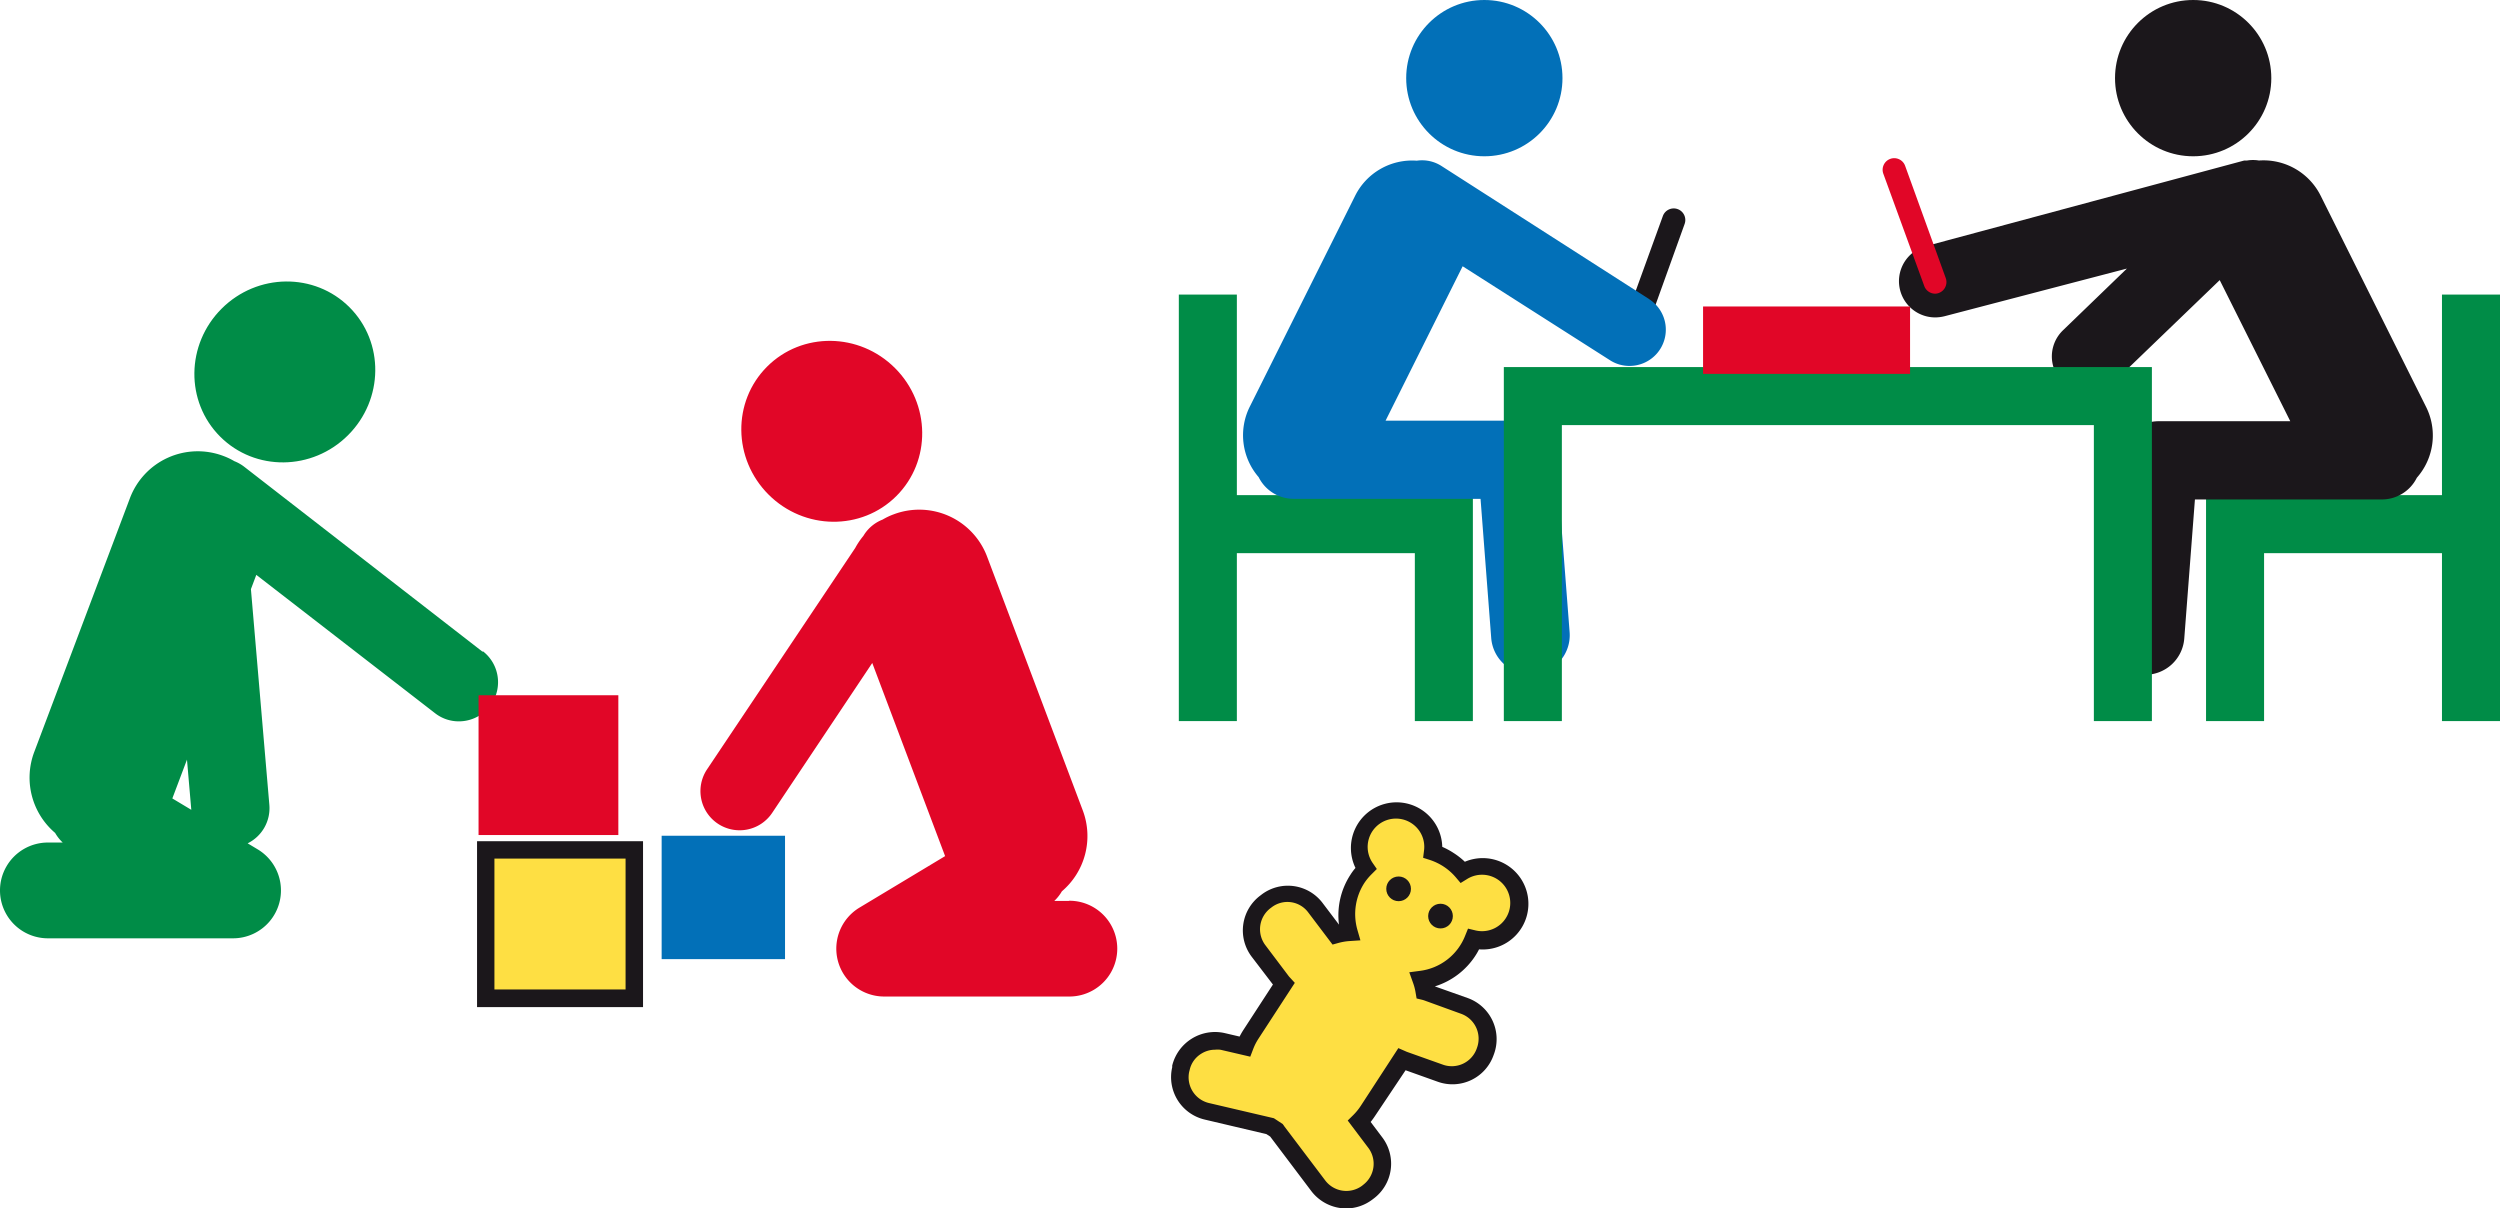 <?xml version="1.0" encoding="UTF-8"?>
<svg xmlns="http://www.w3.org/2000/svg" viewBox="0 0 283.46 137.02">
  <defs>
    <style>.cls-1{fill:#e10627;}.cls-2{fill:#008c47;}.cls-3{fill:#fedf43;}.cls-4{fill:#1b171b;}.cls-5{fill:#0270b8;}</style>
  </defs>
  <g id="Ebene_2" data-name="Ebene 2">
    <path class="cls-1" d="M829.63,741.7H828a4.75,4.75,0,0,0,.86-1.09,8.23,8.23,0,0,0,2.37-9.17l-10.85-28.78a8.22,8.22,0,0,0-10.6-4.79,7.44,7.44,0,0,0-1.24.59,4.4,4.4,0,0,0-2.06,1.65l-.14.22a8.19,8.19,0,0,0-.91,1.35l-16.8,25.1a4.44,4.44,0,0,0,7.38,4.94l11.35-17,8.26,21.9-9.71,5.84a5.43,5.43,0,0,0,2.8,10.08h0l21,0a5.43,5.43,0,0,0,0-10.86Z" transform="translate(-708.46 -639.55)"></path>
    <ellipse class="cls-1" cx="802.76" cy="688.37" rx="10.14" ry="10.37" transform="translate(-960.08 129.79) rotate(-45)"></ellipse>
    <path class="cls-2" d="M763.18,713.45l-27.06-21a4.52,4.52,0,0,0-1.09-.61,7.44,7.44,0,0,0-1.24-.59,8.22,8.22,0,0,0-10.6,4.79l-10.85,28.78a8.23,8.23,0,0,0,2.37,9.17,4.75,4.75,0,0,0,.86,1.09h-1.68a5.43,5.43,0,0,0,0,10.86l21,0h0a5.43,5.43,0,0,0,2.8-10.08l-1.15-.69a4.44,4.44,0,0,0,2.46-4.36l-2.09-24.46.61-1.62,20.26,15.68a4.36,4.36,0,0,0,2.71.93,4.44,4.44,0,0,0,2.72-7.95ZM728,730.08l1.66-4.4.49,5.69Z" transform="translate(-708.46 -639.55)"></path>
    <ellipse class="cls-2" cx="740.76" cy="681.79" rx="10.37" ry="10.14" transform="translate(-973.6 83.87) rotate(-45)"></ellipse>
    <rect class="cls-3" x="55.08" y="96.36" width="16.84" height="16.84"></rect>
    <path class="cls-4" d="M781.37,753.74H762.55V734.93h18.82Zm-16.85-2h14.87V736.9H764.52Z" transform="translate(-708.46 -639.55)"></path>
    <rect class="cls-1" x="54.26" y="78.83" width="15.85" height="15.85"></rect>
    <rect class="cls-5" x="75.02" y="94.76" width="13.99" height="13.99"></rect>
  </g>
  <g id="Ebene_6" data-name="Ebene 6">
    <polygon class="cls-2" points="140.24 56.14 140.24 33.4 133.66 33.4 133.66 81.76 140.24 81.76 140.24 62.72 160.42 62.72 160.42 81.76 167 81.76 167 56.14 140.24 56.14"></polygon>
    <polygon class="cls-2" points="276.88 33.4 276.88 56.14 250.13 56.14 250.13 81.76 256.71 81.76 256.71 62.72 276.88 62.72 276.88 81.76 283.46 81.76 283.46 33.4 276.88 33.4"></polygon>
    <g id="Ebene_1" data-name="Ebene 1">
      <line class="cls-1" x1="189.75" y1="24.94" x2="185.16" y2="37.69"></line>
      <path class="cls-4" d="M893.62,678.55a1.19,1.19,0,0,1-.45-.08,1.31,1.31,0,0,1-.79-1.68L897,664.05a1.31,1.31,0,1,1,2.47.89l-4.58,12.74A1.32,1.32,0,0,1,893.62,678.55Z" transform="translate(-708.46 -639.55)"></path>
    </g>
    <circle class="cls-5" cx="168.3" cy="8.86" r="8.86"></circle>
    <path class="cls-5" d="M895.44,673.46,871.9,658.37a4.08,4.08,0,0,0-2.8-.6,7.22,7.22,0,0,0-7,4l-11.93,23.88a7.26,7.26,0,0,0,1,8,4.43,4.43,0,0,0,4,2.46h.81l.68,0c.23,0,.45,0,.67,0h19l1.21,15.78A4.45,4.45,0,0,0,882,716h.34a4.44,4.44,0,0,0,4.09-4.77l-1.53-19.88a4.44,4.44,0,0,0-4.43-4.1H865.56l8.74-17.51L891,680.39a4.06,4.06,0,0,0,2.21.65,4.11,4.11,0,0,0,2.22-7.58Z" transform="translate(-708.46 -639.55)"></path>
    <path class="cls-4" d="M983.51,685.63l-11.92-23.88a7.24,7.24,0,0,0-7-4,4.08,4.08,0,0,0-1.35,0l-.11,0-.21,0-36.1,9.71a4.11,4.11,0,0,0,1.07,8.08,4.43,4.43,0,0,0,1.07-.14L949.62,670l-7.25,7a4.11,4.11,0,1,0,5.7,5.93l12.07-11.62,8,16H953.22a4.44,4.44,0,0,0-4.43,4.1l-1.53,19.88a4.44,4.44,0,0,0,4.09,4.77h.34a4.45,4.45,0,0,0,4.43-4.1l1.21-15.78h19c.22,0,.44,0,.67,0s.45,0,.68,0h.81a4.43,4.43,0,0,0,4-2.46A7.24,7.24,0,0,0,983.51,685.63Z" transform="translate(-708.46 -639.55)"></path>
    <circle class="cls-4" cx="248.67" cy="8.86" r="8.86"></circle>
    <line class="cls-1" x1="214.82" y1="19.25" x2="219.42" y2="31.99"></line>
    <path class="cls-1" d="M927.88,672.85a1.32,1.32,0,0,1-1.24-.87L922,659.25a1.31,1.31,0,1,1,2.47-.9l4.61,12.74a1.32,1.32,0,0,1-.79,1.68A1.19,1.19,0,0,1,927.88,672.85Z" transform="translate(-708.46 -639.55)"></path>
  </g>
  <g id="Ebene_5" data-name="Ebene 5">
    <path class="cls-3" d="M867.39,759.63l.26.11,4.13,1.47a4,4,0,0,0,5-2.39l.07-.19a4,4,0,0,0-2.39-5l-4.14-1.47A2.4,2.4,0,0,0,870,752a7.56,7.56,0,0,0-.36-1.34,7.42,7.42,0,0,0,5.25-3.32,7.92,7.92,0,0,0,.67-1.29,4.19,4.19,0,1,0-1.24-7.62,7.88,7.88,0,0,0-1.61-1.42,7.67,7.67,0,0,0-1.76-.84,4.19,4.19,0,1,0-7.61,1.84,7.53,7.53,0,0,0-1.86,7.34,7.36,7.36,0,0,0-1.49.25l-2.36-3.12a4,4,0,0,0-5.53-.77l-.16.12a4,4,0,0,0-.77,5.53l2.64,3.5a2.73,2.73,0,0,0,.27.31l-3.7,5.69a7.64,7.64,0,0,0-.73,1.42l-2.5-.58a4,4,0,0,0-4.75,2.94l0,.2a4,4,0,0,0,2.94,4.74l7.22,1.69.07,0,.57.36.08.06.06.08L858,774a4,4,0,0,0,5.53.77l.16-.12a4,4,0,0,0,.77-5.53l-1.83-2.43a7.14,7.14,0,0,0,1-1.24Z" transform="translate(-708.46 -639.55)"></path>
    <path class="cls-4" d="M861.12,776.57a5,5,0,0,1-4-2l-4.64-6.15-.43-.28-7-1.65a4.94,4.94,0,0,1-3.68-5.93l0-.19a5,5,0,0,1,5.93-3.69l1.71.4a8.13,8.13,0,0,1,.47-.81l3.31-5.09L850.36,748a4.94,4.94,0,0,1,1-6.91l.17-.13a4.93,4.93,0,0,1,6.91,1l1.84,2.43a8.41,8.41,0,0,1,1.3-5.66,6.13,6.13,0,0,1,.57-.77,5.18,5.18,0,1,1,9.84-2.39,8.34,8.34,0,0,1,1.28.69,8.43,8.43,0,0,1,1.28,1,5.18,5.18,0,1,1,1.61,9.93,7.33,7.33,0,0,1-.42.73,8.45,8.45,0,0,1-4.59,3.47l3.72,1.32a4.95,4.95,0,0,1,3,6.31l-.07.19a4.94,4.94,0,0,1-6.3,3l-3.67-1.31L864.42,766c-.17.26-.35.51-.55.76l1.34,1.78a4.94,4.94,0,0,1-1,6.91l-.16.12A4.94,4.94,0,0,1,861.12,776.57Zm-14.89-18a2.94,2.94,0,0,0-1.56.45,2.88,2.88,0,0,0-1.32,1.84l-.05.19a3,3,0,0,0,2.21,3.56l7.39,1.73,1,.66.11.15a.56.56,0,0,1,.05.08l4.68,6.19a3,3,0,0,0,4.15.58l.16-.13a3,3,0,0,0,.58-4.14l-2.36-3.13.61-.6a6.49,6.49,0,0,0,.88-1.08l4.25-6.53.8.35.16.07,4.13,1.47a3,3,0,0,0,3.78-1.79l.07-.2a3,3,0,0,0-1.79-3.78L870,753a2.46,2.46,0,0,0-.29-.09l-.63-.15-.11-.64a6,6,0,0,0-.31-1.18l-.41-1.15,1.21-.16a6.36,6.36,0,0,0,5.13-4l.32-.79.83.2a3.2,3.2,0,1,0-.94-5.82l-.73.45-.55-.65a6.54,6.54,0,0,0-1.4-1.23,6.65,6.65,0,0,0-1.52-.73l-.78-.25.1-.81a3.19,3.19,0,0,0-1.42-3.11,3.21,3.21,0,0,0-4.4,4.51l.47.68-.58.58a6.35,6.35,0,0,0-.83,1,6.5,6.5,0,0,0-.79,5.33l.34,1.18-1.22.08a6.33,6.33,0,0,0-1.29.22l-.65.18-2.76-3.65a2.94,2.94,0,0,0-4.14-.58l-.16.12a3,3,0,0,0-.58,4.15l2.64,3.5a2.2,2.2,0,0,0,.2.23l.52.57-4.12,6.33a6.17,6.17,0,0,0-.62,1.23l-.31.81-3.35-.78A2.56,2.56,0,0,0,846.23,758.57Z" transform="translate(-708.46 -639.55)"></path>
    <circle class="cls-4" cx="158.58" cy="100.78" r="1.4"></circle>
    <circle class="cls-4" cx="163.33" cy="103.87" r="1.4"></circle>
  </g>
  <g id="Ebene_4" data-name="Ebene 4">
    <polygon class="cls-2" points="243.99 81.76 237.41 81.76 237.41 48.2 177.09 48.2 177.09 81.76 170.51 81.76 170.51 41.62 243.99 41.62 243.99 81.76"></polygon>
    <rect class="cls-1" x="193.1" y="34.75" width="23.47" height="7.64"></rect>
  </g>
</svg>
